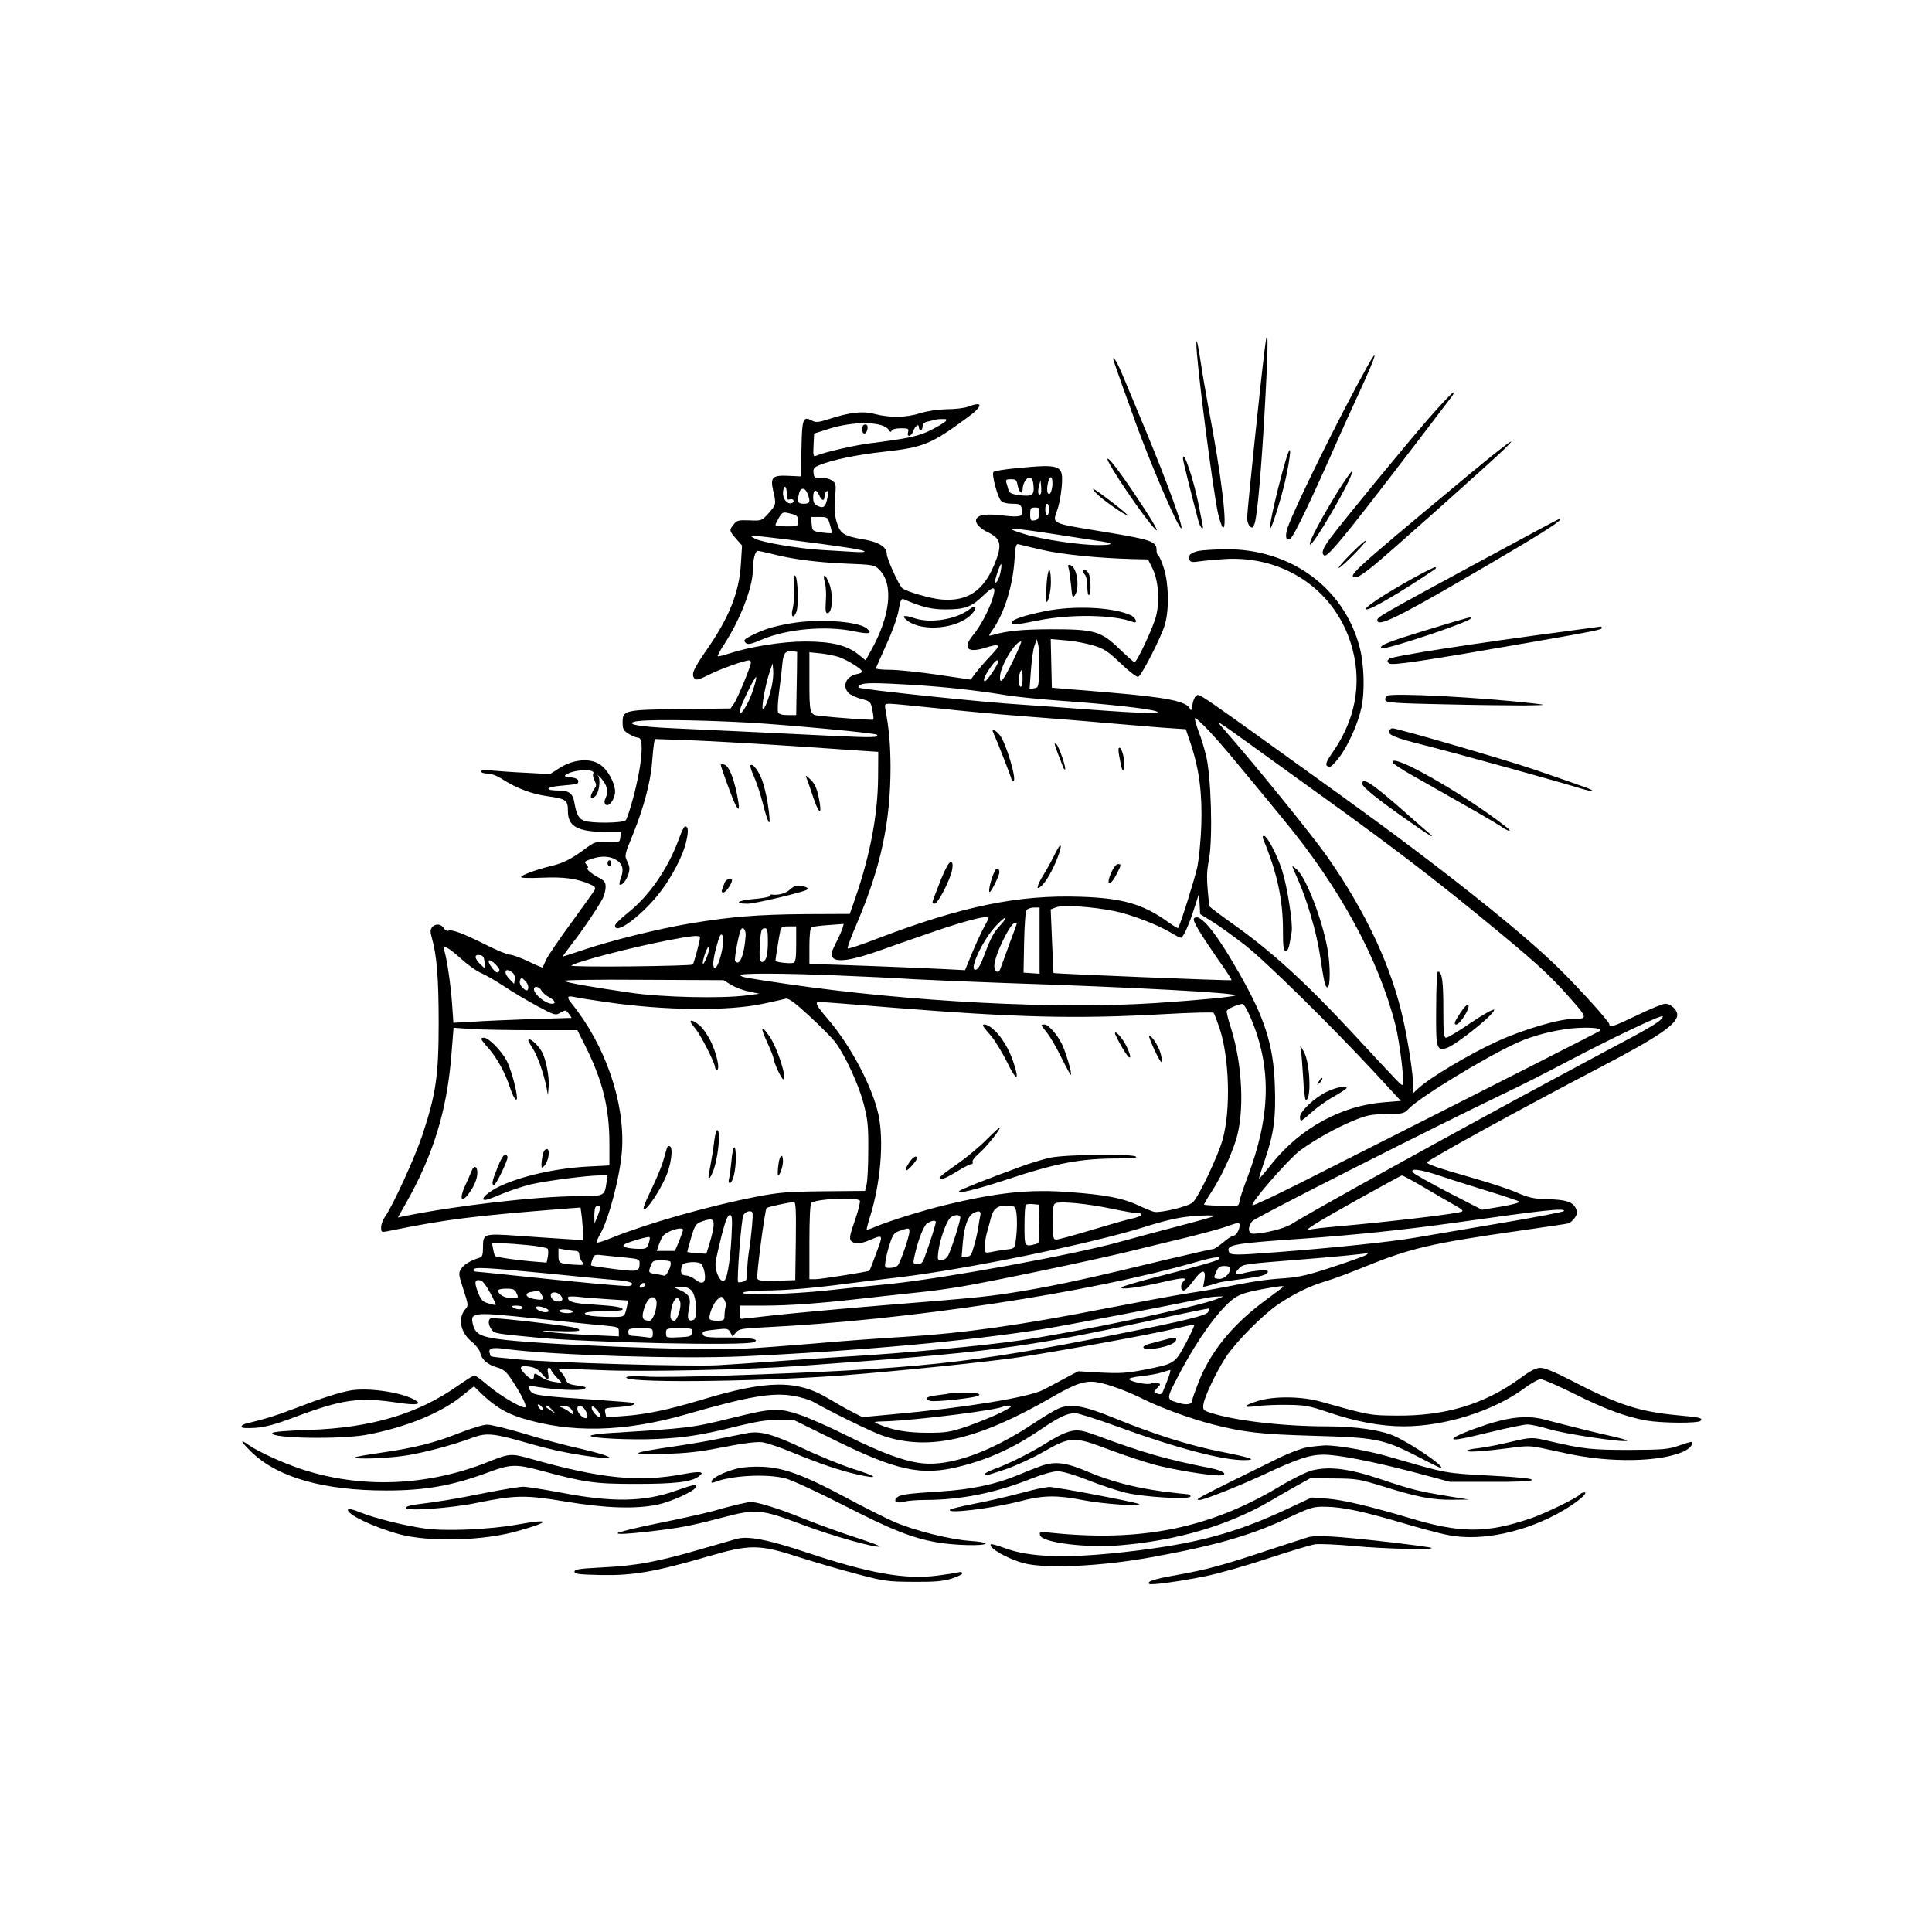 <?xml version="1.0" standalone="no"?>
<!DOCTYPE svg PUBLIC "-//W3C//DTD SVG 20010904//EN"
 "http://www.w3.org/TR/2001/REC-SVG-20010904/DTD/svg10.dtd">
<svg version="1.0" xmlns="http://www.w3.org/2000/svg"
 width="1024pt" height="1024pt" viewBox="0 0 1024 1024"
 preserveAspectRatio="xMidYMid meet">
<g transform="translate(0,1024) scale(0.1,-0.1)"
fill="#000000" stroke="none">
<path d="M6702 8380 c-23 -187 -92 -852 -92 -885 0 -18 7 -38 15 -45 12 -10
16 -8 24 13 15 38 38 303 56 637 19 338 17 446 -3 280z"/>
<path d="M6341 8420 c-2 -83 87 -776 115 -902 9 -37 20 -70 25 -73 28 -18 -6
271 -77 640 -13 72 -33 186 -43 255 -12 79 -20 109 -20 80z"/>
<path d="M7247 8298 c-152 -274 -385 -747 -422 -854 -16 -47 -9 -74 14 -59 18
11 111 204 263 550 22 50 74 163 115 253 77 168 92 221 30 110z"/>
<path d="M5900 8337 c0 -6 87 -250 128 -362 93 -249 218 -535 233 -535 14 0
-76 246 -181 500 -54 129 -112 270 -130 312 -27 65 -50 104 -50 85z"/>
<path d="M7573 8023 c-125 -144 -449 -538 -521 -634 -41 -55 -51 -82 -33 -93
19 -12 126 120 674 840 10 13 15 24 10 24 -6 0 -64 -62 -130 -137z"/>
<path d="M5130 8084 c-19 -7 -69 -13 -112 -13 -47 -1 -101 -9 -140 -21 -76
-24 -159 -25 -239 -5 -67 18 -134 10 -248 -27 -53 -17 -67 -18 -86 -8 -49 26
-54 13 -57 -147 l-3 -148 -66 3 c-85 4 -97 -7 -81 -79 17 -71 16 -74 -24 -119
-36 -40 -38 -41 -102 -38 -57 2 -67 0 -83 -21 -25 -31 -24 -34 12 -76 l32 -36
-6 -97 c-9 -151 -61 -283 -182 -457 -70 -101 -82 -129 -65 -150 10 -12 22 -9
78 19 59 30 189 76 213 76 5 0 9 -5 9 -11 0 -20 -71 -192 -90 -219 l-18 -25
-263 -3 c-302 -4 -309 -6 -309 -72 0 -35 5 -43 33 -60 17 -11 40 -20 50 -20
33 0 19 -152 -30 -330 -14 -52 -31 -101 -36 -107 -12 -16 -183 -18 -221 -3
-28 10 -41 34 -51 92 -8 53 -28 68 -85 68 -74 0 -69 18 7 25 99 9 98 9 98 25
0 10 -14 17 -40 20 -36 5 -38 6 -20 17 47 27 156 28 139 2 -3 -6 0 -22 7 -36
10 -19 11 -28 1 -41 -28 -40 -27 -67 2 -43 21 17 31 88 16 109 -7 9 -1 4 14
-11 33 -35 42 -71 27 -104 -9 -19 -9 -29 -1 -37 17 -16 50 29 50 68 0 46 -39
117 -80 144 -52 35 -139 28 -212 -17 l-53 -34 -125 7 c-69 3 -151 9 -182 12
-41 5 -58 3 -58 -5 0 -6 15 -11 33 -11 20 0 53 -12 83 -32 72 -46 154 -77 235
-88 100 -14 109 -21 109 -79 0 -82 51 -110 208 -111 l73 0 -3 -27 c-3 -28 -4
-28 -68 -25 -62 2 -68 1 -120 -38 -74 -54 -116 -75 -175 -89 -76 -18 -159 -48
-163 -59 -2 -6 41 -7 110 -4 116 5 182 -4 251 -33 31 -13 36 -19 28 -33 -5 -9
-62 -89 -126 -177 -65 -88 -124 -176 -132 -195 -8 -19 -16 -36 -18 -38 -1 -1
-35 13 -76 33 -40 19 -84 35 -97 35 -12 0 -71 24 -130 54 -116 58 -176 81
-196 73 -7 -3 -18 4 -24 14 -15 23 -45 25 -62 4 -10 -12 -10 -24 -2 -53 27
-92 37 -216 37 -452 0 -281 -14 -378 -87 -598 -39 -117 -156 -373 -198 -432
-11 -15 -20 -40 -20 -55 0 -26 2 -27 33 -21 313 64 450 81 958 121 l66 5 7
-53 c3 -28 6 -67 6 -86 l0 -34 -92 6 c-51 3 -164 11 -251 17 -184 13 -187 12
-187 -62 0 -38 -4 -50 -18 -54 -48 -15 -83 -36 -97 -58 -16 -24 -15 -30 11
-110 26 -79 27 -87 12 -103 -43 -48 -29 -125 32 -174 22 -18 42 -44 45 -59 8
-36 40 -64 91 -78 33 -10 48 -22 76 -65 48 -71 81 -138 73 -145 -11 -12 -130
57 -196 113 -35 30 -69 55 -74 55 -6 0 -46 -25 -90 -56 -212 -149 -459 -222
-789 -233 -125 -4 -191 -10 -193 -17 -9 -28 361 -34 498 -9 206 38 398 116
507 206 l64 51 41 -40 c70 -66 126 -101 208 -127 261 -82 546 -76 877 19 333
96 457 117 571 97 38 -7 84 -21 103 -32 93 -53 313 -161 368 -179 244 -82 502
-23 900 207 120 70 174 87 234 77 58 -9 168 -50 257 -95 85 -42 244 -100 358
-129 165 -42 254 -52 531 -60 331 -9 372 -17 548 -107 67 -35 124 -63 127 -63
33 0 -145 123 -243 168 -70 32 -207 52 -357 52 -235 0 -493 30 -622 73 -34 11
-38 15 -35 42 5 41 71 179 122 256 54 80 195 222 275 276 83 56 167 97 251
122 39 11 137 48 217 81 233 94 343 120 797 185 140 20 263 38 273 41 10 3 25
17 34 30 13 20 14 30 5 50 -16 34 -53 46 -152 48 -71 2 -97 8 -160 35 -41 18
-138 50 -215 72 -199 57 -266 79 -260 89 11 17 506 289 920 505 303 158 405
228 405 276 0 27 -35 59 -64 59 -13 0 -79 -27 -147 -60 -126 -61 -149 -68
-149 -49 0 13 -148 178 -261 290 -199 197 -629 539 -1159 921 -796 573 -751
542 -770 530 -8 -5 -17 -27 -20 -48 -4 -27 -7 -34 -12 -22 -17 41 -121 62
-433 88 -77 7 -176 15 -220 18 l-80 7 -3 129 -3 129 80 -7 c44 -3 110 -16 146
-27 57 -17 78 -31 146 -96 43 -41 84 -73 92 -70 18 7 122 210 141 276 23 78
21 213 -4 295 -11 36 -25 68 -30 71 -6 3 -10 16 -10 29 0 47 -26 56 -289 99
-278 46 -263 39 -236 118 9 24 18 76 22 116 10 120 -1 124 -236 102 -64 -6
-120 -15 -125 -20 -12 -11 21 -135 41 -155 8 -8 33 -14 59 -14 39 0 44 -3 50
-26 11 -42 -5 -47 -102 -36 -85 10 -125 5 -138 -17 -12 -19 14 -51 62 -73 69
-34 75 -67 31 -173 -59 -140 -145 -195 -283 -182 -60 6 -179 41 -203 59 -18
14 -83 157 -83 183 0 35 -42 62 -117 75 -111 19 -129 30 -148 92 -12 39 -14
73 -9 129 6 75 6 77 -19 94 -15 9 -40 15 -59 13 -30 -3 -33 0 -36 25 -3 23 2
30 32 42 64 27 198 55 336 70 216 24 253 39 449 183 83 61 83 88 1 56z m-118
-77 c-6 -6 -39 -27 -75 -45 -65 -34 -128 -47 -322 -71 -80 -10 -240 -46 -288
-66 -16 -7 -18 -2 -15 55 l3 62 75 24 c133 43 292 41 321 -5 7 -12 12 -13 15
-3 3 7 24 12 49 12 38 0 43 -2 38 -20 -8 -29 16 -25 27 4 11 29 30 43 30 22 0
-9 5 -16 10 -16 6 0 10 9 10 20 0 13 9 22 28 26 15 3 32 7 37 9 6 2 23 4 39 4
22 1 26 -2 18 -12z m466 -343 c4 -50 -9 -57 -79 -48 -32 4 -50 12 -53 23 -2 9
-7 26 -11 39 -6 19 -3 22 23 22 26 0 31 -4 36 -35 7 -34 26 -50 26 -21 0 33
20 67 38 64 12 -2 18 -15 20 -44z m100 4 c-2 -23 -9 -43 -15 -46 -14 -4 -17
27 -7 66 10 38 25 24 22 -20z m-62 -46 c-13 -12 -17 8 -10 40 l9 33 3 -33 c2
-19 1 -36 -2 -40z m-1346 2 c0 -28 3 -35 15 -31 17 7 30 -9 15 -18 -21 -13
-50 15 -50 50 0 19 5 35 10 35 6 0 10 -16 10 -36z m110 0 c17 -43 13 -54 -20
-54 -32 0 -36 11 -24 58 8 30 32 28 44 -4z m62 -9 c13 -30 28 -33 28 -6 0 11
5 23 11 27 9 5 10 -4 5 -32 -10 -51 -20 -60 -51 -46 -20 9 -25 19 -25 47 0 41
16 46 32 10z m1218 -75 c0 -16 -4 -30 -10 -30 -5 0 -10 14 -10 30 0 17 5 30
10 30 6 0 10 -13 10 -30z m-52 -22 c-2 -25 -8 -34 -25 -36 -20 -3 -23 1 -23
32 0 32 3 36 26 36 23 0 25 -3 22 -32z m-1278 -39 c0 -29 -1 -29 -60 -29 -33
0 -60 3 -60 8 0 4 9 21 19 39 19 30 21 31 60 21 36 -9 41 -14 41 -39z m169
-20 c7 -23 11 -43 9 -44 -2 -2 -26 -1 -53 3 -49 7 -50 8 -53 45 l-3 37 44 0
c43 0 44 -1 56 -41z m1216 -54 c83 -13 173 -27 200 -31 90 -12 95 -23 10 -23
-96 -1 -305 30 -397 59 -124 38 -83 37 187 -5z m-1438 -25 c278 -35 388 -52
403 -61 9 -5 -12 -7 -55 -4 -38 2 -114 7 -168 10 -121 7 -319 40 -355 60 -25
13 -25 14 -5 15 12 0 93 -9 180 -20z m1349 -55 c105 -24 294 -43 474 -48 l85
-2 23 -47 c32 -64 40 -173 19 -255 -16 -61 -101 -243 -114 -243 -3 0 -39 31
-78 69 -99 96 -133 106 -365 106 -155 -1 -232 -8 -314 -32 -18 -5 -17 -3 3 26
63 87 109 235 118 373 5 77 8 88 23 83 9 -3 66 -16 126 -30z m-1438 -20 c111
-29 236 -45 392 -52 150 -6 156 -7 181 -33 76 -76 59 -243 -44 -427 l-29 -53
-38 31 c-61 49 -142 69 -283 69 -123 0 -295 -28 -410 -66 -27 -9 -50 -14 -53
-12 -2 3 15 34 38 69 81 125 148 298 148 385 0 54 12 104 26 104 7 0 39 -7 72
-15z m1216 -92 c-6 -36 -23 -68 -30 -60 -5 5 26 97 32 97 3 0 2 -17 -2 -37z
m-45 -151 c-20 -61 -65 -145 -103 -190 -54 -66 -29 -94 60 -67 88 27 93 21 33
-42 -30 -32 -65 -73 -79 -91 l-25 -34 -176 26 c-96 14 -210 26 -253 26 -43 0
-76 4 -74 8 2 5 27 61 56 126 31 67 59 145 65 182 9 52 14 63 27 58 94 -41
147 -54 218 -54 107 0 139 12 202 72 60 58 73 53 49 -20z m249 -370 c-3 -94
-4 -97 -27 -100 l-24 -4 7 99 c4 54 12 113 19 131 l12 34 8 -31 c4 -18 6 -75
5 -129z m-140 43 c-52 -104 -68 -124 -68 -85 0 56 79 190 112 190 4 0 -16 -47
-44 -105z m-1144 -55 c-1 -58 -2 -133 -3 -167 l-1 -63 -45 0 c-31 0 -47 5 -51
15 -4 8 -1 59 6 113 7 53 15 120 17 147 6 55 16 66 53 63 l25 -3 -1 -105z
m224 77 c45 -16 122 -64 122 -77 0 -4 -13 -10 -29 -13 -58 -12 -80 -66 -41
-102 11 -10 41 -23 67 -30 46 -12 48 -14 57 -59 5 -25 7 -48 5 -50 -4 -4 -198
10 -285 20 -53 6 -54 9 -54 193 l0 144 58 -6 c31 -3 76 -12 100 -20z m842 -25
c0 -15 -59 -102 -69 -102 -14 0 -3 27 28 72 25 36 41 48 41 30z m-1200 -131
c-14 -63 -39 -125 -47 -118 -8 8 15 134 35 191 l17 50 3 -35 c2 -18 -1 -58 -8
-88z m1330 44 c0 -25 -4 -45 -10 -45 -11 0 -14 49 -4 74 10 26 14 18 14 -29z
m-1435 -80 c-24 -67 -65 -127 -65 -96 0 22 84 194 88 182 2 -7 -8 -45 -23 -86z
m855 45 c174 -11 345 -30 495 -55 50 -8 185 -22 300 -30 238 -17 446 -40 490
-54 51 -16 -63 -13 -345 8 -140 11 -302 22 -360 26 -206 12 -859 81 -870 91
-2 3 2 9 10 14 19 12 78 12 280 0z m131 -124 c123 -14 321 -32 439 -41 118 -9
323 -25 455 -37 132 -11 281 -24 330 -27 l90 -6 27 -80 c45 -135 61 -267 55
-434 -3 -80 -13 -180 -22 -221 -15 -65 -91 -308 -101 -319 -2 -2 -26 13 -53
32 -132 95 -241 127 -466 134 -327 11 -625 -50 -1068 -219 -87 -34 -160 -58
-164 -55 -3 4 17 59 45 124 131 306 182 545 182 840 -1 117 -7 194 -26 296 -6
36 -6 37 23 37 16 0 130 -11 254 -24z m1597 -305 c70 -84 176 -212 235 -285
298 -360 504 -739 593 -1088 24 -97 49 -306 38 -317 -6 -6 -9 -2 -266 275
-252 271 -429 432 -635 578 -68 48 -123 90 -124 94 -15 150 -15 173 -1 247 21
118 11 451 -17 556 -11 42 -26 92 -34 110 -7 19 -17 48 -21 64 -7 29 -5 27 49
-25 31 -30 114 -124 183 -209z m-2598 229 c204 -12 669 -55 677 -64 16 -15
-19 -16 -218 -7 -240 12 -580 28 -861 41 -174 8 -247 20 -208 34 39 14 315 12
610 -4z m3051 -400 c355 -256 558 -411 804 -612 304 -248 383 -319 494 -445
96 -108 97 -113 23 -113 -79 0 -271 -57 -410 -121 -146 -67 -354 -191 -414
-247 l-28 -26 0 42 c0 54 -24 217 -51 340 -61 283 -197 575 -406 874 -78 111
-386 491 -550 677 -45 50 -34 44 144 -85 106 -76 283 -204 394 -284z m-2886
280 c171 -11 357 -24 415 -28 l105 -7 -1 -140 c-2 -195 -42 -404 -117 -624
l-33 -95 -234 -1 c-256 -2 -400 -14 -615 -50 -167 -28 -420 -91 -564 -140 -58
-19 -106 -35 -108 -35 -2 0 19 28 45 63 57 72 142 198 166 244 9 18 16 46 16
62 0 25 -7 34 -38 50 -37 19 -73 51 -57 51 4 0 2 7 -5 15 -15 18 -15 19 29 34
51 17 100 13 132 -10 31 -22 36 -48 19 -95 -6 -15 -8 -29 -6 -32 10 -9 35 20
46 53 9 28 8 41 -5 68 -16 33 -15 36 31 148 55 136 93 277 100 379 3 41 8 86
10 99 l5 24 177 -6 c97 -4 317 -16 487 -27z m2294 -937 c37 -23 114 -79 172
-124 109 -85 459 -430 690 -679 l134 -145 -87 -7 c-225 -17 -443 -135 -594
-322 -37 -47 -69 -84 -71 -83 -1 1 13 47 32 102 47 137 58 223 52 390 -7 216
-53 359 -189 597 -126 221 -209 321 -239 291 -11 -11 25 -72 161 -267 22 -32
39 -60 38 -61 -4 -4 -941 34 -944 38 -1 1 -4 77 -8 170 l-7 167 28 11 c37 14
190 4 310 -20 92 -19 236 -75 305 -118 21 -13 42 -23 47 -23 12 0 43 67 73
162 l23 72 3 -54 3 -55 68 -42z m-919 -99 l0 -175 -42 3 -43 3 3 159 c2 96 7
165 14 173 6 7 23 13 39 13 l29 0 0 -176z m-270 121 c0 -3 -13 -29 -29 -58
-15 -28 -43 -90 -62 -136 l-34 -83 -115 6 c-109 6 -609 25 -677 26 l-33 0 0
94 c0 56 4 97 11 101 6 4 47 9 91 12 l80 6 -7 -24 c-4 -13 -20 -49 -36 -80
-24 -48 -26 -59 -15 -74 19 -27 101 -15 240 34 64 23 169 60 234 82 204 73
352 112 352 94z m63 -38 c-35 -36 -53 -70 -84 -154 -23 -61 -36 -83 -50 -83
-34 0 40 158 108 231 25 27 48 47 51 44 3 -3 -8 -20 -25 -38z m87 10 c0 -2
-18 -52 -41 -113 -22 -60 -43 -117 -46 -126 -9 -31 -33 -21 -33 13 0 53 85
229 111 229 5 0 9 -1 9 -3z m-1170 -111 c0 -70 -3 -95 -14 -99 -16 -6 -96 3
-96 11 0 8 20 133 26 160 4 18 11 22 44 22 l40 0 0 -94z m-268 43 c-7 -103
-34 -166 -56 -131 -5 8 17 130 29 160 10 27 30 5 27 -29z m118 -32 c0 -46 -5
-80 -13 -92 -24 -32 -35 -9 -30 67 5 89 8 98 28 98 12 0 15 -14 15 -73z m-241
-32 c-11 -60 -28 -105 -40 -105 -13 0 -11 39 6 104 19 71 25 83 36 65 4 -8 3
-37 -2 -64z m-119 56 c0 -18 -32 -136 -38 -143 -4 -4 -152 -8 -329 -10 -177
-2 -319 0 -315 4 19 18 310 95 507 133 133 26 175 30 175 16z m35 -107 c-22
-53 -28 -37 -8 22 9 27 19 42 21 32 2 -9 -4 -33 -13 -54z m-1303 -4 c36 -33
86 -69 112 -79 25 -11 79 -43 120 -70 40 -27 118 -73 171 -102 96 -51 99 -52
126 -36 27 15 29 15 44 -6 l15 -22 -207 -6 c-115 -4 -256 -10 -314 -14 l-106
-6 -7 102 c-7 100 -29 249 -42 283 -13 33 24 15 88 -44z m126 -20 l4 -35 -26
24 c-32 31 -34 54 -3 49 17 -2 23 -11 25 -38z m62 -15 c17 -18 21 -28 13 -36
-7 -7 -17 -2 -32 17 -37 47 -22 62 19 19z m84 -38 c11 -8 17 -23 14 -38 l-3
-24 -22 23 c-37 36 -28 68 11 39z m1726 -17 c129 -5 312 -14 405 -20 94 -5
310 -14 480 -20 670 -22 1236 -52 1222 -66 -7 -7 -190 -25 -417 -40 -525 -35
-1310 6 -1960 101 -223 33 -240 36 -246 46 -7 12 226 11 516 -1z m-1640 -62
c0 -23 -12 -23 -34 1 -9 10 -14 25 -10 35 6 16 8 16 25 0 11 -9 19 -25 19 -36z
m1074 13 c21 -13 63 -30 95 -36 l56 -12 -70 -9 c-132 -17 -446 -10 -610 14
-213 31 -338 53 -355 63 -9 5 171 8 415 6 l430 -2 39 -24z m-1004 -31 c6 -11
24 -27 40 -35 32 -17 40 -35 15 -35 -33 0 -95 50 -95 77 0 20 28 15 40 -7z
m335 -60 c318 -47 658 -50 845 -9 52 11 104 23 115 26 15 3 47 -20 128 -95 59
-54 121 -117 136 -138 52 -71 122 -223 148 -322 22 -85 26 -116 25 -247 0 -82
-4 -165 -9 -183 l-8 -34 -220 -2 c-192 -2 -238 -6 -357 -29 -256 -50 -572
-140 -762 -216 -43 -18 -81 -30 -84 -27 -2 3 6 22 18 43 47 80 109 317 117
452 15 250 -89 551 -266 771 -29 35 -26 44 12 36 17 -4 91 -16 162 -26z m1519
-30 c673 -54 983 -61 1446 -35 140 8 258 11 262 7 4 -4 18 -41 32 -82 52 -157
60 -435 16 -590 -24 -87 -128 -306 -158 -333 -24 -22 -172 -57 -205 -50 -12 3
-49 18 -83 34 -81 38 -170 56 -359 70 -215 17 -384 0 -665 -68 -114 -27 -296
-84 -368 -114 -25 -11 -46 -18 -48 -16 -2 1 6 32 17 67 56 179 75 400 45 542
-32 148 -148 368 -270 509 -60 70 -69 89 -43 89 5 0 177 -13 381 -30z m1906
-57 c111 -264 105 -519 -20 -848 -21 -55 -40 -111 -41 -125 -4 -24 -5 -24 -94
-21 -49 1 -91 4 -93 6 -2 1 15 31 38 66 52 81 101 184 130 274 47 146 36 400
-25 594 -15 45 -25 87 -23 93 4 11 60 36 84 37 6 1 26 -34 44 -76z m2158 -19
c-18 -14 -80 -50 -138 -81 -58 -31 -132 -70 -165 -88 -33 -18 -154 -83 -270
-145 -539 -290 -1260 -689 -1370 -758 -36 -23 -143 -50 -202 -51 -29 -1 -31
37 -5 67 15 19 970 502 1342 680 80 38 224 111 320 162 229 121 501 251 512
244 5 -3 -6 -17 -24 -30z m-309 -40 c2 -2 2 -6 0 -8 -4 -4 -529 -271 -1576
-800 -139 -70 -257 -126 -264 -124 -18 6 194 249 255 293 83 59 180 113 276
154 76 31 95 35 178 36 87 1 94 3 118 28 55 60 422 283 579 352 79 36 189 64
282 74 70 7 141 5 152 -5z m-5652 -4 l233 0 44 -87 c91 -184 126 -325 126
-518 l0 -112 -117 -6 c-189 -10 -402 -63 -502 -125 -45 -28 -63 -52 -39 -52 7
0 50 15 93 34 44 18 112 40 150 49 82 19 300 47 362 47 l43 0 -6 -42 c-10 -67
-13 -68 -148 -68 -218 0 -650 -50 -924 -106 l-33 -7 36 64 c150 262 223 498
247 793 l12 149 95 -7 c53 -3 201 -6 328 -6z m4799 -770 c49 -17 163 -53 254
-81 91 -28 169 -54 173 -58 4 -5 -38 -16 -95 -26 l-103 -17 -177 91 c-97 51
-182 98 -188 106 -21 25 36 18 136 -15z m-79 -63 c59 -35 132 -77 162 -94 43
-24 50 -32 35 -36 -43 -13 -394 -54 -654 -77 -69 -6 -134 -13 -145 -17 -48
-13 21 31 245 156 129 72 237 131 241 131 4 0 56 -28 116 -63z m-2990 -70 c4
-5 -7 -51 -25 -103 -27 -76 -31 -98 -22 -110 16 -18 48 -18 91 0 83 34 81 37
44 -64 -18 -50 -35 -93 -37 -95 -6 -5 -256 -45 -287 -45 l-31 0 0 199 c0 120
4 202 10 206 35 22 237 31 257 12z m-339 -214 l-3 -208 -98 -3 c-77 -2 -98 0
-103 11 -6 17 40 364 49 374 6 6 113 30 145 32 10 1 12 -44 10 -206z m1667
172 c66 -14 130 -25 143 -25 39 0 24 -17 -25 -28 -27 -5 -124 -33 -217 -61
-93 -28 -177 -51 -187 -51 -17 0 -19 9 -19 94 0 81 2 95 18 100 32 9 166 -4
287 -29z m-377 -81 c3 -98 2 -102 -20 -108 -58 -15 -58 -14 -58 97 0 57 3 107
7 111 4 4 21 6 38 4 l30 -3 3 -101z m-2328 82 c0 -7 -7 -29 -15 -47 l-14 -34
-1 41 c0 22 3 44 7 47 11 12 23 8 23 -7z m2204 -8 c8 -30 8 -103 0 -160 -6
-45 -6 -46 -53 -51 -25 -3 -61 -9 -78 -13 -32 -6 -33 -6 -33 27 0 19 4 50 9
69 6 19 15 54 21 77 14 57 33 73 85 73 36 0 44 -4 49 -22z m2906 -6 c0 -5
-152 -34 -337 -65 -186 -32 -390 -66 -453 -77 -128 -22 -415 -52 -710 -75
-248 -19 -269 -19 -277 1 -14 37 27 44 392 69 270 19 533 46 810 85 468 66
575 78 575 62z m-4304 -79 c-4 -43 -11 -105 -17 -138 -5 -33 -9 -81 -9 -106 0
-40 -3 -48 -22 -52 -12 -4 -24 -5 -26 -2 -8 8 17 335 28 354 6 12 20 21 32 21
19 0 20 -3 14 -77z m1210 55 c-3 -13 -8 -41 -11 -63 -3 -22 -13 -66 -22 -97
-14 -51 -19 -58 -41 -58 l-25 0 6 75 c8 84 26 138 54 154 30 17 44 13 39 -11z
m-1319 -115 c-8 -143 -25 -233 -43 -233 -22 0 -46 59 -41 99 2 20 17 84 32
144 20 78 32 107 43 107 13 0 14 -16 9 -117z m1213 105 c0 -22 -52 -183 -66
-205 -8 -13 -24 -23 -36 -23 -19 0 -20 4 -14 51 8 60 41 153 62 174 18 18 54
20 54 3z m1349 7 c-3 -2 -90 -27 -194 -54 -105 -27 -247 -66 -317 -85 -247
-68 -920 -191 -1210 -221 -84 -8 -237 -24 -339 -35 -196 -21 -466 -27 -439
-10 8 5 58 10 110 10 105 0 266 13 435 36 61 8 187 23 280 34 359 43 1023 179
1305 268 97 31 178 50 240 55 59 6 134 7 129 2z m-2657 -54 c-2 -19 -11 -59
-21 -90 l-17 -56 -50 3 c-27 2 -50 5 -51 6 -1 1 8 35 20 76 20 67 25 74 57 86
53 19 66 14 62 -25z m1178 21 c0 -9 -32 -112 -57 -179 -12 -35 -19 -43 -40
-43 -23 0 -24 3 -18 33 18 87 49 168 68 182 23 16 47 20 47 7z m1610 -18 c0
-23 -19 -54 -34 -54 -7 0 -31 -16 -53 -35 -23 -19 -47 -35 -53 -35 -7 0 -114
-25 -239 -54 -396 -96 -573 -135 -755 -166 -193 -32 -218 -35 -776 -80 -206
-17 -453 -40 -548 -50 -95 -11 -177 -20 -182 -20 -6 0 -10 16 -10 35 l0 35
124 0 c142 0 307 12 556 41 96 11 220 24 275 30 55 5 154 19 220 30 157 26
700 140 885 185 80 20 217 53 305 74 88 22 185 48 215 59 68 24 70 24 70 5z
m-2950 -23 c0 -4 -10 -31 -21 -60 l-22 -51 -48 0 -48 0 11 33 c6 17 16 38 22
46 22 28 106 53 106 32z m1200 -9 c0 -25 -47 -161 -61 -178 -6 -8 -25 -14 -42
-14 -29 0 -29 1 -23 40 3 22 14 64 24 93 14 44 22 54 52 64 47 16 50 16 50 -5z
m-1382 -62 c-9 -28 -14 -30 -56 -29 -58 1 -92 12 -72 24 20 12 124 43 132 38
4 -2 2 -17 -4 -33z m-634 -10 c49 -5 93 -13 98 -18 4 -4 5 -23 2 -41 l-7 -33
-86 7 c-82 7 -181 22 -188 28 -1 2 -6 18 -9 35 l-6 32 53 0 c30 0 94 -5 143
-10z m249 -30 c10 0 17 -8 17 -18 0 -10 6 -27 14 -38 14 -20 13 -20 -42 -17
-79 6 -82 8 -82 49 l0 37 38 -7 c20 -3 45 -6 55 -6z m4192 -19 c-6 -6 -84 -34
-175 -64 -136 -45 -182 -56 -264 -62 -96 -6 -174 -18 -326 -49 -41 -8 -124
-22 -185 -31 -60 -9 -258 -46 -440 -81 -442 -87 -754 -131 -1055 -149 -135 -8
-353 -24 -485 -36 -132 -11 -298 -24 -370 -27 -237 -13 -1116 22 -1313 52 -92
14 -116 30 -127 83 -12 58 9 60 340 24 160 -17 323 -34 363 -37 68 -7 72 -8
72 -32 l0 -25 -152 7 c-84 4 -182 11 -218 16 -55 7 -48 8 48 5 61 -3 112 -1
112 4 0 12 -26 17 -170 35 -178 22 -286 32 -299 28 -15 -5 -14 -34 4 -58 15
-22 16 -22 245 -44 281 -26 1096 -44 1144 -24 39 15 -14 25 -138 25 -102 -1
-125 2 -130 15 -7 18 1 20 76 28 52 6 58 4 69 -16 l12 -22 17 21 c15 19 31 22
151 28 757 37 1724 183 2292 347 94 27 134 31 115 13 -7 -8 -113 -38 -323 -92
-99 -25 -184 -50 -190 -56 -15 -15 93 -1 219 28 109 25 130 25 108 3 -17 -17
-15 -48 2 -48 8 0 30 23 50 50 45 63 69 67 60 9 l-7 -40 29 7 c16 4 38 10 50
15 11 4 65 12 120 19 107 13 144 23 144 41 0 11 -73 6 -137 -11 -38 -10 -42 1
-14 29 21 21 19 21 346 47 173 14 319 28 335 33 2 0 0 -3 -5 -8z m-3922 -17
c60 -6 67 -9 67 -28 0 -46 -8 -48 -134 -32 -65 8 -120 16 -122 19 -3 2 0 17 6
32 10 27 12 27 63 21 28 -3 82 -9 120 -12z m230 -21 c10 -16 -19 -78 -33 -74
-8 2 -30 6 -47 9 -36 5 -38 8 -23 46 8 23 15 26 54 26 25 0 47 -3 49 -7z m163
-11 c6 -4 15 -26 19 -49 8 -53 -11 -66 -51 -34 -15 12 -37 21 -50 21 -25 0
-31 20 -18 54 6 17 78 23 100 8z m2804 -26 c0 -28 -35 -58 -62 -54 -26 3 -26
4 -13 36 12 26 20 32 45 32 19 0 30 -5 30 -14z m-3624 -25 c165 -17 334 -33
377 -36 71 -6 96 -18 64 -31 -12 -4 -300 22 -662 61 -77 8 -146 15 -152 15 -7
0 -13 5 -13 10 0 16 64 12 386 -19z m-298 -103 c18 -33 31 -62 29 -64 -1 -2
-19 2 -39 8 -31 9 -39 18 -56 62 -20 52 -15 68 17 59 9 -2 31 -31 49 -65z
m822 43 c0 -5 -7 -11 -15 -15 -15 -5 -20 5 -8 17 9 10 23 9 23 -2z m3379 -14
c-2 -1 -47 -35 -99 -74 -172 -128 -287 -272 -349 -433 -17 -44 -31 -83 -31
-88 0 -26 -28 -32 -79 -16 -62 20 -62 15 16 164 90 170 199 322 275 382 34 26
60 36 152 54 96 18 131 22 115 11z m-3133 -18 c26 -29 34 -146 9 -155 -27 -11
-35 7 -24 55 13 59 4 80 -44 102 l-42 19 41 0 c29 0 46 -6 60 -21z m-928 -14
c11 -24 11 -25 -28 -25 -36 0 -70 19 -70 41 0 5 20 9 43 9 37 0 46 -4 55 -25z
m132 -6 c16 -28 9 -32 -39 -24 -47 8 -55 32 -13 38 15 2 30 5 34 6 4 0 12 -8
18 -20z m98 -1 c22 -22 14 -40 -15 -36 -34 4 -48 48 -16 48 11 0 24 -5 31 -12z
m254 -24 l108 -7 -6 -26 c-14 -64 -10 -61 -88 -61 -41 0 -88 3 -105 6 -62 13
-29 24 69 24 55 0 100 4 100 9 0 13 -37 19 -160 27 -101 6 -130 14 -130 37 0
6 20 7 53 4 28 -4 100 -9 159 -13z m258 -18 c0 -44 -21 -96 -38 -96 -35 0 -42
13 -31 55 13 48 36 76 55 68 8 -3 14 -15 14 -27z m366 -21 c-3 -11 -6 -32 -6
-47 0 -26 -3 -28 -40 -28 -27 0 -40 4 -40 14 0 28 23 82 43 99 20 18 22 18 35
0 7 -10 11 -27 8 -38z m2604 40 c-100 -41 -749 -177 -1047 -220 -193 -28 -619
-68 -913 -85 -102 -6 -270 -17 -375 -25 -104 -8 -244 -17 -310 -21 -158 -8
-882 13 -1060 31 -164 16 -142 12 -148 28 -12 31 7 38 84 27 250 -33 923 -54
1254 -39 611 28 1204 82 1591 144 123 20 665 124 854 163 25 6 59 10 75 10
l30 1 -35 -14z m-2845 -15 c8 -26 -15 -100 -31 -100 -22 0 -26 19 -14 70 12
52 34 66 45 30z m-835 -30 c0 -13 -30 -13 -50 0 -11 7 -7 10 18 10 17 0 32 -4
32 -10z m133 -10 c15 -14 -10 -20 -37 -10 -35 13 -34 32 2 24 15 -4 31 -10 35
-14z m3501 -13 c-7 -19 -122 -47 -494 -121 -777 -154 -1041 -182 -2065 -217
-181 -6 -370 -9 -420 -5 -49 3 -96 2 -103 -2 -51 -33 653 -28 1143 8 287 22
775 72 935 96 234 36 692 120 816 149 58 14 109 25 114 25 4 0 -15 -43 -43
-96 -60 -112 -60 -112 -222 -144 -92 -18 -130 -20 -230 -15 l-120 7 -70 -37
c-38 -21 -90 -48 -115 -61 -75 -40 -420 -96 -787 -129 l-172 -16 -53 27 c-29
14 -84 46 -123 69 -168 103 -327 102 -679 -5 -174 -52 -291 -77 -407 -85 l-96
-7 -5 25 c-5 24 -3 25 69 29 67 5 93 12 82 22 -2 2 -87 9 -189 16 -300 19
-341 25 -357 45 -21 29 -16 33 35 24 101 -16 229 -21 248 -11 16 9 10 12 -34
18 -44 6 -55 11 -63 31 -5 14 -16 31 -25 40 -8 8 -14 16 -12 18 2 1 102 -2
223 -7 225 -10 770 2 1050 22 1017 73 1187 95 1855 239 173 38 316 67 318 66
1 -1 0 -9 -4 -18z m-3369 3 c4 -6 -8 -10 -29 -10 -19 0 -38 5 -41 10 -4 6 8
10 29 10 19 0 38 -4 41 -10z m425 -116 c0 -26 -1 -27 -46 -20 -26 3 -55 6 -65
6 -12 0 -19 7 -19 20 0 18 7 20 65 20 64 0 65 -1 65 -26z m208 4 c-3 -21 -9
-23 -70 -26 -67 -3 -68 -3 -68 23 0 24 2 25 71 25 67 0 70 -1 67 -22z m-798
-217 c32 -39 43 -39 35 -1 -4 19 -3 30 4 30 6 0 11 -4 11 -9 0 -5 13 -23 29
-40 l29 -31 -42 6 c-22 3 -53 15 -68 25 -33 23 -38 23 -38 4 0 -22 -18 -18
-45 10 -37 36 -32 49 17 42 31 -4 49 -14 68 -36z m3319 -33 c-12 -29 -23 -59
-26 -65 -6 -14 -14 -16 -36 -7 -13 5 -12 9 6 27 20 20 20 21 1 28 -10 3 -25 2
-31 -3 -14 -11 -109 7 -118 22 -3 5 25 12 62 16 38 4 86 12 108 19 22 7 43 13
47 14 4 1 -2 -23 -13 -51z m-3309 -160 c0 -6 -7 -5 -15 2 -8 7 -15 17 -15 22
0 6 7 5 15 -2 8 -7 15 -17 15 -22z m46 0 l19 -21 -27 18 c-29 18 -34 25 -20
25 5 0 17 -10 28 -22z m100 5 c19 -26 17 -39 -4 -20 -9 9 -29 20 -42 26 l-25
10 29 0 c16 1 35 -7 42 -16z m79 -12 c10 -20 11 -32 4 -36 -14 -9 -49 24 -49
47 0 28 28 21 45 -11z m73 -30 c-14 -5 -49 40 -41 53 4 5 17 -4 30 -20 14 -18
18 -30 11 -33z m2129 23 c-38 -19 -117 -51 -175 -72 -97 -33 -117 -36 -217
-36 -107 0 -187 14 -260 46 -29 12 -27 13 45 15 165 6 601 61 619 79 2 2 16 4
30 4 20 -1 11 -9 -42 -36z"/>
<path d="M4570 7964 c0 -31 23 -28 28 4 2 15 -2 22 -12 22 -11 0 -16 -9 -16
-26z"/>
<path d="M5664 7228 c4 -13 9 -54 13 -92 5 -61 8 -67 20 -51 27 38 12 146 -22
159 -14 5 -16 2 -11 -16z"/>
<path d="M5547 7143 c-3 -48 -3 -90 -1 -92 9 -9 24 55 24 102 0 91 -17 84 -23
-10z"/>
<path d="M5740 7212 c0 -4 5 -13 11 -19 6 -6 12 -34 12 -62 0 -27 4 -48 9 -45
12 7 10 92 -2 115 -11 19 -30 26 -30 11z"/>
<path d="M5535 7000 c-110 -23 -168 -43 -173 -58 -5 -17 18 -15 138 9 171 35
403 32 506 -8 26 -10 15 23 -12 36 -97 44 -304 53 -459 21z"/>
<path d="M4208 7126 c2 -41 -1 -90 -6 -110 -13 -44 3 -60 19 -19 13 33 8 178
-6 192 -7 7 -9 -15 -7 -63z"/>
<path d="M4372 7153 c6 -21 8 -66 5 -100 -3 -47 -1 -63 8 -63 28 0 33 98 9
160 -20 51 -36 52 -22 3z"/>
<path d="M4184 6935 c-88 -16 -134 -30 -198 -62 -42 -21 -47 -27 -35 -39 13
-12 25 -10 89 17 132 56 338 74 486 43 83 -17 101 -12 67 16 -48 38 -263 52
-409 25z"/>
<path d="M5140 7012 c-70 -55 -210 -78 -295 -48 -56 19 -70 13 -35 -14 81 -61
268 -42 340 35 30 32 22 52 -10 27z"/>
<path d="M5264 6358 c25 -55 95 -236 96 -245 0 -7 5 -13 11 -13 21 0 -38 201
-72 244 -21 27 -46 36 -35 14z"/>
<path d="M5590 6297 c0 -3 8 -28 18 -54 11 -26 22 -57 26 -67 3 -10 9 -17 11
-14 7 7 -31 118 -44 131 -6 6 -11 8 -11 4z"/>
<path d="M5933 6228 c13 -74 20 -89 25 -52 4 38 -10 96 -24 101 -7 2 -8 -13
-1 -49z"/>
<path d="M5591 5713 c-13 -27 -38 -73 -57 -104 -38 -62 -45 -90 -18 -68 27 22
64 87 90 155 28 75 18 85 -15 17z"/>
<path d="M4987 5578 c-20 -51 -39 -101 -42 -110 -5 -13 -2 -18 8 -18 19 0 85
129 94 183 4 28 2 37 -9 37 -9 0 -28 -35 -51 -92z"/>
<path d="M5889 5614 c-30 -72 -5 -75 31 -4 24 47 24 50 5 50 -9 0 -24 -20 -36
-46z"/>
<path d="M5266 5609 c-19 -47 -30 -103 -19 -96 5 3 20 29 33 57 18 38 21 53
12 62 -9 9 -15 3 -26 -23z"/>
<path d="M6695 5793 c74 -178 105 -321 105 -484 0 -89 3 -109 15 -109 9 0 16
14 20 38 4 20 8 48 11 62 8 42 -23 240 -50 325 -28 86 -80 185 -97 185 -7 0
-8 -7 -4 -17z"/>
<path d="M6850 5648 c0 -3 13 -34 29 -69 48 -107 98 -278 116 -394 23 -151 28
-176 40 -178 17 -3 17 119 0 209 -29 156 -111 368 -160 414 -14 13 -25 21 -25
18z"/>
<path d="M7612 4896 c-2 -211 2 -225 52 -212 47 12 262 184 255 204 -2 6 -54
-22 -122 -68 -64 -44 -124 -80 -132 -80 -13 0 -15 25 -15 156 0 144 -7 194
-29 194 -5 0 -9 -87 -9 -194z"/>
<path d="M7741 4873 c-32 -48 -37 -63 -23 -63 22 0 79 95 63 104 -5 4 -23 -15
-40 -41z"/>
<path d="M3820 6187 c0 -11 63 -184 77 -210 23 -45 25 -26 8 59 -20 93 -44
148 -68 152 -9 2 -17 1 -17 -1z"/>
<path d="M3978 6184 c-4 -3 4 -29 17 -57 13 -29 34 -90 46 -137 36 -142 49
-146 28 -7 -6 40 -20 95 -30 123 -19 50 -50 90 -61 78z"/>
<path d="M4275 6115 c5 -11 20 -55 34 -97 28 -85 47 -103 36 -35 -11 69 -24
103 -52 128 -23 21 -25 22 -18 4z"/>
<path d="M3600 5798 c-59 -162 -156 -303 -273 -397 -37 -29 -67 -59 -67 -67 0
-50 128 42 226 161 72 89 137 213 153 293 11 52 8 72 -8 72 -5 0 -19 -28 -31
-62z"/>
<path d="M3220 5665 c0 -8 5 -15 10 -15 6 0 10 7 10 15 0 8 -4 15 -10 15 -5 0
-10 -7 -10 -15z"/>
<path d="M3846 5571 c-3 -4 -10 -20 -15 -35 -8 -21 -8 -26 4 -26 12 0 45 47
45 65 0 8 -28 6 -34 -4z"/>
<path d="M4187 5525 c-24 -21 -64 -32 -99 -26 -5 0 -8 -3 -8 -8 0 -5 -38 -12
-85 -16 -86 -7 -109 -25 -32 -25 38 0 303 63 315 75 8 8 -2 14 -34 20 -22 4
-36 -1 -57 -20z"/>
<path d="M6895 4675 c3 -16 8 -83 12 -147 3 -65 10 -118 14 -118 31 0 23 196
-10 255 -20 37 -22 38 -16 10z"/>
<path d="M6990 4508 c-12 -22 -12 -22 6 -6 10 10 15 20 12 24 -4 3 -12 -5 -18
-18z"/>
<path d="M7031 4453 c-64 -31 -141 -104 -141 -133 0 -11 3 -20 6 -20 3 0 29
20 56 45 28 25 79 62 114 81 35 20 66 40 70 45 11 18 -53 8 -105 -18z"/>
<path d="M3660 4824 c0 -3 12 -20 27 -38 28 -33 103 -181 103 -203 0 -7 5 -13
10 -13 17 0 0 81 -31 147 -16 34 -43 73 -60 87 -29 25 -49 33 -49 20z"/>
<path d="M4066 4716 c19 -41 34 -80 34 -86 0 -19 42 -110 51 -110 23 0 -30
165 -73 228 -45 65 -50 50 -12 -32z"/>
<path d="M3785 4188 c-4 -35 -13 -92 -20 -128 -15 -73 -13 -85 8 -43 30 58 51
233 28 233 -5 0 -12 -28 -16 -62z"/>
<path d="M3536 4158 c-3 -7 -11 -38 -20 -68 -8 -30 -38 -101 -65 -157 -34 -70
-46 -103 -37 -103 17 0 78 90 113 168 29 62 42 155 24 166 -6 4 -13 1 -15 -6z"/>
<path d="M3877 4088 c-4 -40 -9 -83 -13 -95 -4 -14 -2 -23 4 -23 16 0 32 66
32 133 0 81 -16 71 -23 -15z"/>
<path d="M4126 4069 c-4 -28 -5 -54 -2 -57 8 -7 26 45 26 73 0 46 -18 34 -24
-16z"/>
<path d="M5210 4804 c0 -3 18 -27 41 -52 22 -26 61 -90 87 -142 50 -104 68
-102 32 4 -23 69 -65 137 -108 173 -26 22 -52 30 -52 17z"/>
<path d="M5520 4806 c0 -2 14 -21 31 -42 17 -22 51 -81 76 -132 25 -51 47 -91
49 -89 7 7 -27 121 -48 164 -26 52 -72 103 -92 103 -9 0 -16 -2 -16 -4z"/>
<path d="M5910 4763 c0 -6 18 -42 40 -79 41 -71 56 -63 20 12 -21 42 -60 86
-60 67z"/>
<path d="M6119 4675 c37 -79 50 -86 32 -17 -11 38 -45 92 -60 92 -4 0 9 -34
28 -75z"/>
<path d="M5230 4201 c-36 -37 -107 -96 -157 -131 -51 -35 -93 -67 -93 -72 0
-16 26 -7 90 32 36 22 71 40 78 40 7 0 10 5 7 11 -4 6 11 26 33 45 40 34 118
132 111 138 -2 2 -33 -27 -69 -63z"/>
<path d="M5566 4104 c-37 -8 -109 -30 -160 -49 -181 -66 -311 -118 -321 -127
-22 -20 86 6 244 58 275 91 394 114 608 114 67 0 93 3 83 10 -24 16 -374 11
-454 -6z"/>
<path d="M4821 4081 c-31 -44 -25 -61 9 -23 17 18 30 37 30 42 0 19 -19 10
-39 -19z"/>
<path d="M2550 4734 c0 -3 18 -27 41 -52 45 -52 87 -129 113 -209 17 -51 36
-78 36 -51 -1 42 -33 156 -56 199 -30 54 -95 119 -119 119 -8 0 -15 -3 -15 -6z"/>
<path d="M2800 4725 c0 -3 11 -22 24 -43 25 -37 58 -133 73 -207 l7 -40 4 45
c4 50 -13 141 -34 182 -21 41 -74 86 -74 63z"/>
<path d="M2876 4119 c-3 -17 -6 -41 -6 -52 0 -19 2 -20 15 -6 23 23 32 89 13
89 -9 0 -18 -13 -22 -31z"/>
<path d="M2637 4052 c-29 -72 -33 -92 -18 -92 10 0 71 125 71 146 0 8 -6 14
-13 14 -8 0 -26 -30 -40 -68z"/>
<path d="M2500 4035 c-5 -14 -21 -51 -36 -82 -30 -67 -19 -92 19 -41 30 39 47
80 47 113 0 34 -18 41 -30 10z"/>
<path d="M6170 3138 c-19 -5 -52 -14 -72 -19 -21 -5 -38 -14 -38 -19 0 -26
156 3 171 32 11 21 -3 22 -61 6z"/>
<path d="M5035 2855 c-5 -2 -36 -6 -67 -10 -59 -7 -74 -19 -38 -30 19 -6 167
8 233 21 52 11 27 24 -45 23 -40 0 -77 -2 -83 -4z"/>
<path d="M7725 7674 c-558 -464 -590 -494 -537 -494 10 0 54 30 97 66 85 70
583 514 675 601 116 111 24 43 -235 -173z"/>
<path d="M6803 7760 c-38 -135 -73 -293 -72 -317 1 -35 67 175 89 285 30 153
21 171 -17 32z"/>
<path d="M6270 7809 c0 -12 44 -187 82 -331 10 -37 30 -55 22 -20 -2 9 -11 55
-20 102 -26 135 -84 307 -84 249z"/>
<path d="M5870 7807 c-1 -25 199 -319 253 -372 27 -27 -13 43 -98 170 -92 138
-154 218 -155 202z"/>
<path d="M7090 7634 c-88 -143 -156 -271 -147 -280 14 -15 233 363 224 389 -1
5 -36 -44 -77 -109z"/>
<path d="M5810 7626 c28 -31 158 -122 164 -115 5 4 -159 130 -179 138 -5 2 1
-8 15 -23z"/>
<path d="M7835 7260 c-522 -283 -535 -290 -535 -307 0 -37 98 9 451 214 409
237 552 327 512 322 -5 -1 -197 -104 -428 -229z"/>
<path d="M7160 7305 c-41 -41 -70 -75 -64 -75 13 0 149 138 143 144 -3 3 -38
-28 -79 -69z"/>
<path d="M6352 7320 c-42 -10 -57 -24 -48 -46 5 -13 14 -15 49 -10 23 4 85 9
137 13 325 20 602 -176 680 -483 47 -185 12 -369 -103 -536 -35 -50 -43 -69
-34 -77 16 -12 25 -6 65 45 47 61 100 179 118 264 19 89 14 234 -11 325 -85
313 -367 517 -709 514 -61 -1 -126 -5 -144 -9z"/>
<path d="M7505 7184 c-172 -95 -291 -174 -261 -174 26 0 193 99 360 212 6 4 8
9 5 12 -2 3 -49 -20 -104 -50z"/>
<path d="M7562 6901 c-209 -64 -254 -82 -240 -97 13 -12 444 131 473 157 15
15 1 11 -233 -60z"/>
<path d="M8335 6899 c-531 -70 -954 -136 -972 -151 -11 -9 -12 -14 -1 -24 13
-13 163 9 798 120 298 52 330 59 330 68 0 4 -3 7 -7 7 -5 -1 -71 -10 -148 -20z"/>
<path d="M7351 6552 c-8 -6 -11 -16 -8 -24 4 -12 58 -16 308 -21 166 -4 359
-6 428 -6 119 2 122 2 56 10 -285 33 -759 58 -784 41z"/>
<path d="M7364 6369 c-13 -22 25 -39 186 -79 159 -40 699 -189 828 -229 34
-10 62 -16 62 -13 0 7 -16 13 -305 112 -144 50 -729 220 -755 220 -5 0 -12 -5
-16 -11z"/>
<path d="M7382 6198 c2 -6 49 -37 104 -68 54 -31 173 -98 264 -150 91 -51 184
-106 208 -122 41 -28 60 -29 25 -1 -220 173 -621 402 -601 341z"/>
<path d="M7220 6086 c0 -17 82 -83 248 -199 119 -84 155 -103 90 -49 -18 15
-71 61 -118 103 -168 148 -220 182 -220 145z"/>
<path d="M8059 2936 c-191 -139 -399 -202 -659 -199 -140 1 -140 1 -400 74
-100 28 -242 30 -328 5 -83 -25 -91 -40 -16 -29 33 4 106 8 164 7 95 -1 116
-4 225 -41 141 -48 275 -73 395 -73 217 0 472 80 637 200 37 28 77 50 89 50
13 0 94 -36 181 -79 160 -80 269 -120 378 -140 79 -14 274 -16 288 -2 15 15
-2 19 -124 30 -201 19 -315 56 -555 181 -89 46 -146 70 -168 70 -25 0 -53 -14
-107 -54z"/>
<path d="M1857 2870 c-60 -11 -146 -38 -289 -93 -101 -39 -176 -62 -260 -81
-16 -4 -28 -11 -28 -18 0 -7 23 -9 73 -6 54 4 106 18 212 58 251 94 339 106
545 75 100 -15 134 -8 83 18 -76 40 -246 63 -336 47z"/>
<path d="M5605 2772 c-22 -10 -83 -47 -135 -82 -224 -147 -431 -221 -580 -206
-95 10 -217 55 -400 146 -89 45 -203 95 -253 112 -111 37 -144 35 -352 -16
-222 -55 -228 -55 -662 -82 -51 -3 -93 -10 -93 -14 0 -13 206 -23 350 -17 151
7 241 21 433 69 93 23 156 33 212 33 l80 0 205 -101 c341 -169 472 -198 675
-147 154 38 288 99 427 194 99 67 144 89 186 89 16 0 114 -31 218 -69 320
-117 568 -182 682 -180 68 1 33 13 -128 45 -161 31 -356 93 -557 175 -172 71
-242 82 -308 51z"/>
<path d="M7950 2710 c-79 -19 -228 -75 -244 -91 -18 -17 32 -9 195 31 89 22
177 40 194 40 17 0 69 -11 116 -25 81 -25 388 -71 412 -62 7 2 -24 12 -68 22
-80 17 -260 62 -365 90 -71 20 -147 18 -240 -5z"/>
<path d="M2435 2645 c-129 -52 -238 -79 -417 -105 -72 -10 -133 -21 -136 -24
-11 -12 171 -6 266 9 98 15 247 54 357 95 74 27 109 24 297 -30 131 -38 247
-61 371 -75 103 -12 60 10 -90 45 -82 18 -220 55 -307 82 -88 26 -176 48 -195
47 -20 0 -85 -20 -146 -44z"/>
<path d="M5648 2646 c-20 -7 -65 -31 -100 -53 -79 -50 -206 -114 -275 -138
-29 -11 -53 -23 -53 -27 0 -12 6 -10 111 25 52 18 142 59 199 92 144 82 162
83 350 11 80 -30 189 -66 242 -80 99 -26 281 -56 338 -56 54 0 29 24 -41 38
-246 49 -351 79 -619 178 -74 27 -100 29 -152 10z"/>
<path d="M3960 2644 c-14 -3 -79 -16 -146 -29 -66 -14 -183 -33 -260 -44 -216
-32 -226 -42 -39 -37 127 3 193 11 320 36 106 21 175 29 204 26 24 -3 94 -27
155 -52 148 -61 259 -99 350 -119 120 -27 110 -12 -20 29 -65 21 -189 71 -274
112 -156 73 -220 91 -290 78z"/>
<path d="M7996 2595 c-55 -13 -128 -27 -163 -31 -34 -3 -61 -10 -58 -14 5 -8
86 -3 225 15 92 13 114 12 175 -1 39 -8 99 -21 135 -29 227 -49 487 -44 612
11 33 15 55 40 44 51 -2 2 -32 -6 -67 -19 -58 -20 -82 -22 -264 -23 -201 0
-243 5 -420 46 -97 23 -96 23 -219 -6z"/>
<path d="M1337 2540 c139 -132 381 -200 710 -200 208 0 353 26 543 97 112 42
145 44 271 10 240 -65 291 -72 509 -72 208 0 294 10 334 40 34 25 9 29 -82 12
-237 -44 -434 -25 -812 82 -99 28 -111 27 -214 -14 -328 -133 -683 -147 -1003
-40 -100 34 -223 90 -275 126 -51 37 -42 18 19 -41z"/>
<path d="M6930 2569 c-33 -5 -103 -32 -175 -68 -415 -204 -428 -211 -397 -211
25 0 210 74 352 140 167 78 233 100 305 100 77 0 256 -35 475 -92 l195 -52
212 0 c135 -1 216 3 222 9 8 8 -59 15 -219 24 -244 13 -231 11 -520 95 -123
37 -292 67 -360 65 -19 -1 -60 -5 -90 -10z"/>
<path d="M5520 2471 c-30 -11 -87 -33 -127 -50 -114 -48 -247 -76 -408 -86
-177 -11 -215 -17 -231 -32 -22 -22 -1 -33 40 -22 17 5 66 9 109 9 188 0 373
37 558 111 63 25 120 41 145 41 26 0 86 -18 158 -46 64 -26 153 -55 199 -67
98 -24 347 -39 347 -20 0 6 -7 11 -14 11 -8 0 -68 7 -133 15 -148 20 -276 53
-396 104 -117 50 -174 57 -247 32z"/>
<path d="M3905 2456 c-65 -17 -127 -47 -133 -65 -3 -10 0 -12 14 -7 91 36 277
46 378 20 33 -9 168 -71 301 -139 259 -133 369 -177 503 -200 92 -16 248 -20
256 -6 3 4 -34 11 -82 14 -109 8 -290 53 -401 100 -46 20 -163 79 -260 131
-221 118 -326 157 -441 162 -51 2 -105 -2 -135 -10z"/>
<path d="M6953 2446 c-28 -7 -105 -45 -170 -84 -370 -222 -735 -296 -1212
-246 -58 6 -63 6 -59 -12 7 -40 246 -70 429 -54 303 26 570 106 789 233 47 28
114 66 150 86 l65 36 125 -1 c117 -1 133 -3 260 -42 181 -57 263 -72 367 -71
l88 1 -110 18 c-153 25 -190 34 -357 90 -166 56 -273 70 -365 46z"/>
<path d="M3585 2340 c-170 -61 -341 -64 -618 -10 -87 16 -175 30 -194 30 -19
0 -112 -15 -207 -34 -158 -32 -246 -46 -368 -61 -27 -4 -48 -11 -48 -17 0 -19
242 -2 380 27 201 41 257 42 470 6 209 -35 369 -40 485 -16 74 16 197 72 203
93 5 17 -12 14 -103 -18z"/>
<path d="M5520 2353 c-14 -2 -74 -17 -135 -33 -60 -16 -162 -39 -225 -51 -63
-12 -119 -26 -124 -30 -28 -25 224 6 374 45 116 31 193 32 325 6 109 -22 334
-37 300 -21 -22 11 -451 92 -475 90 -8 -1 -26 -4 -40 -6z"/>
<path d="M8375 2320 c-10 -16 -182 -100 -260 -127 -237 -81 -375 -80 -647 2
-204 61 -352 96 -434 102 l-82 6 -132 -62 c-277 -129 -483 -184 -850 -226
-317 -36 -514 -30 -648 21 -36 13 -67 22 -70 19 -17 -17 87 -77 174 -100 115
-31 409 -17 674 31 338 61 533 117 725 208 122 57 134 61 200 60 89 -1 198
-24 405 -85 91 -27 201 -57 245 -65 176 -36 420 17 615 133 74 44 130 92 108
93 -9 0 -20 -5 -23 -10z"/>
<path d="M3910 2266 c-30 -7 -91 -23 -135 -36 -44 -12 -174 -41 -289 -64 -115
-23 -211 -47 -213 -52 -2 -7 54 -4 152 7 182 21 224 29 405 76 178 47 205 44
420 -37 158 -60 389 -125 413 -117 6 2 -48 22 -121 46 -72 23 -203 70 -290
105 -130 53 -253 90 -281 85 -3 -1 -31 -7 -61 -13z"/>
<path d="M1845 2240 c-14 -23 133 -94 273 -132 159 -42 442 -35 625 17 179 50
179 67 1 35 -150 -27 -383 -37 -495 -21 -109 16 -263 54 -339 85 -33 14 -62
21 -65 16z"/>
<path d="M6935 2093 c-11 -3 -112 -36 -225 -73 -234 -78 -317 -100 -485 -130
-111 -20 -147 -32 -134 -45 8 -8 161 13 299 41 69 14 217 56 330 94 113 37
225 71 250 75 25 3 117 -1 205 -9 155 -15 424 -22 413 -10 -4 3 -122 19 -265
35 -244 27 -342 33 -388 22z"/>
<path d="M3905 2084 c-11 -3 -87 -25 -170 -49 -252 -74 -363 -94 -550 -103
-115 -6 -140 -10 -140 -22 0 -13 24 -15 142 -18 170 -3 284 17 563 98 226 66
273 66 490 -5 80 -25 215 -65 300 -87 146 -39 164 -41 300 -42 113 -1 158 3
203 17 31 10 57 22 57 28 0 7 -9 9 -22 5 -13 -3 -62 -11 -110 -17 -170 -22
-359 11 -703 126 -196 65 -299 85 -360 69z"/>
</g>
</svg>
